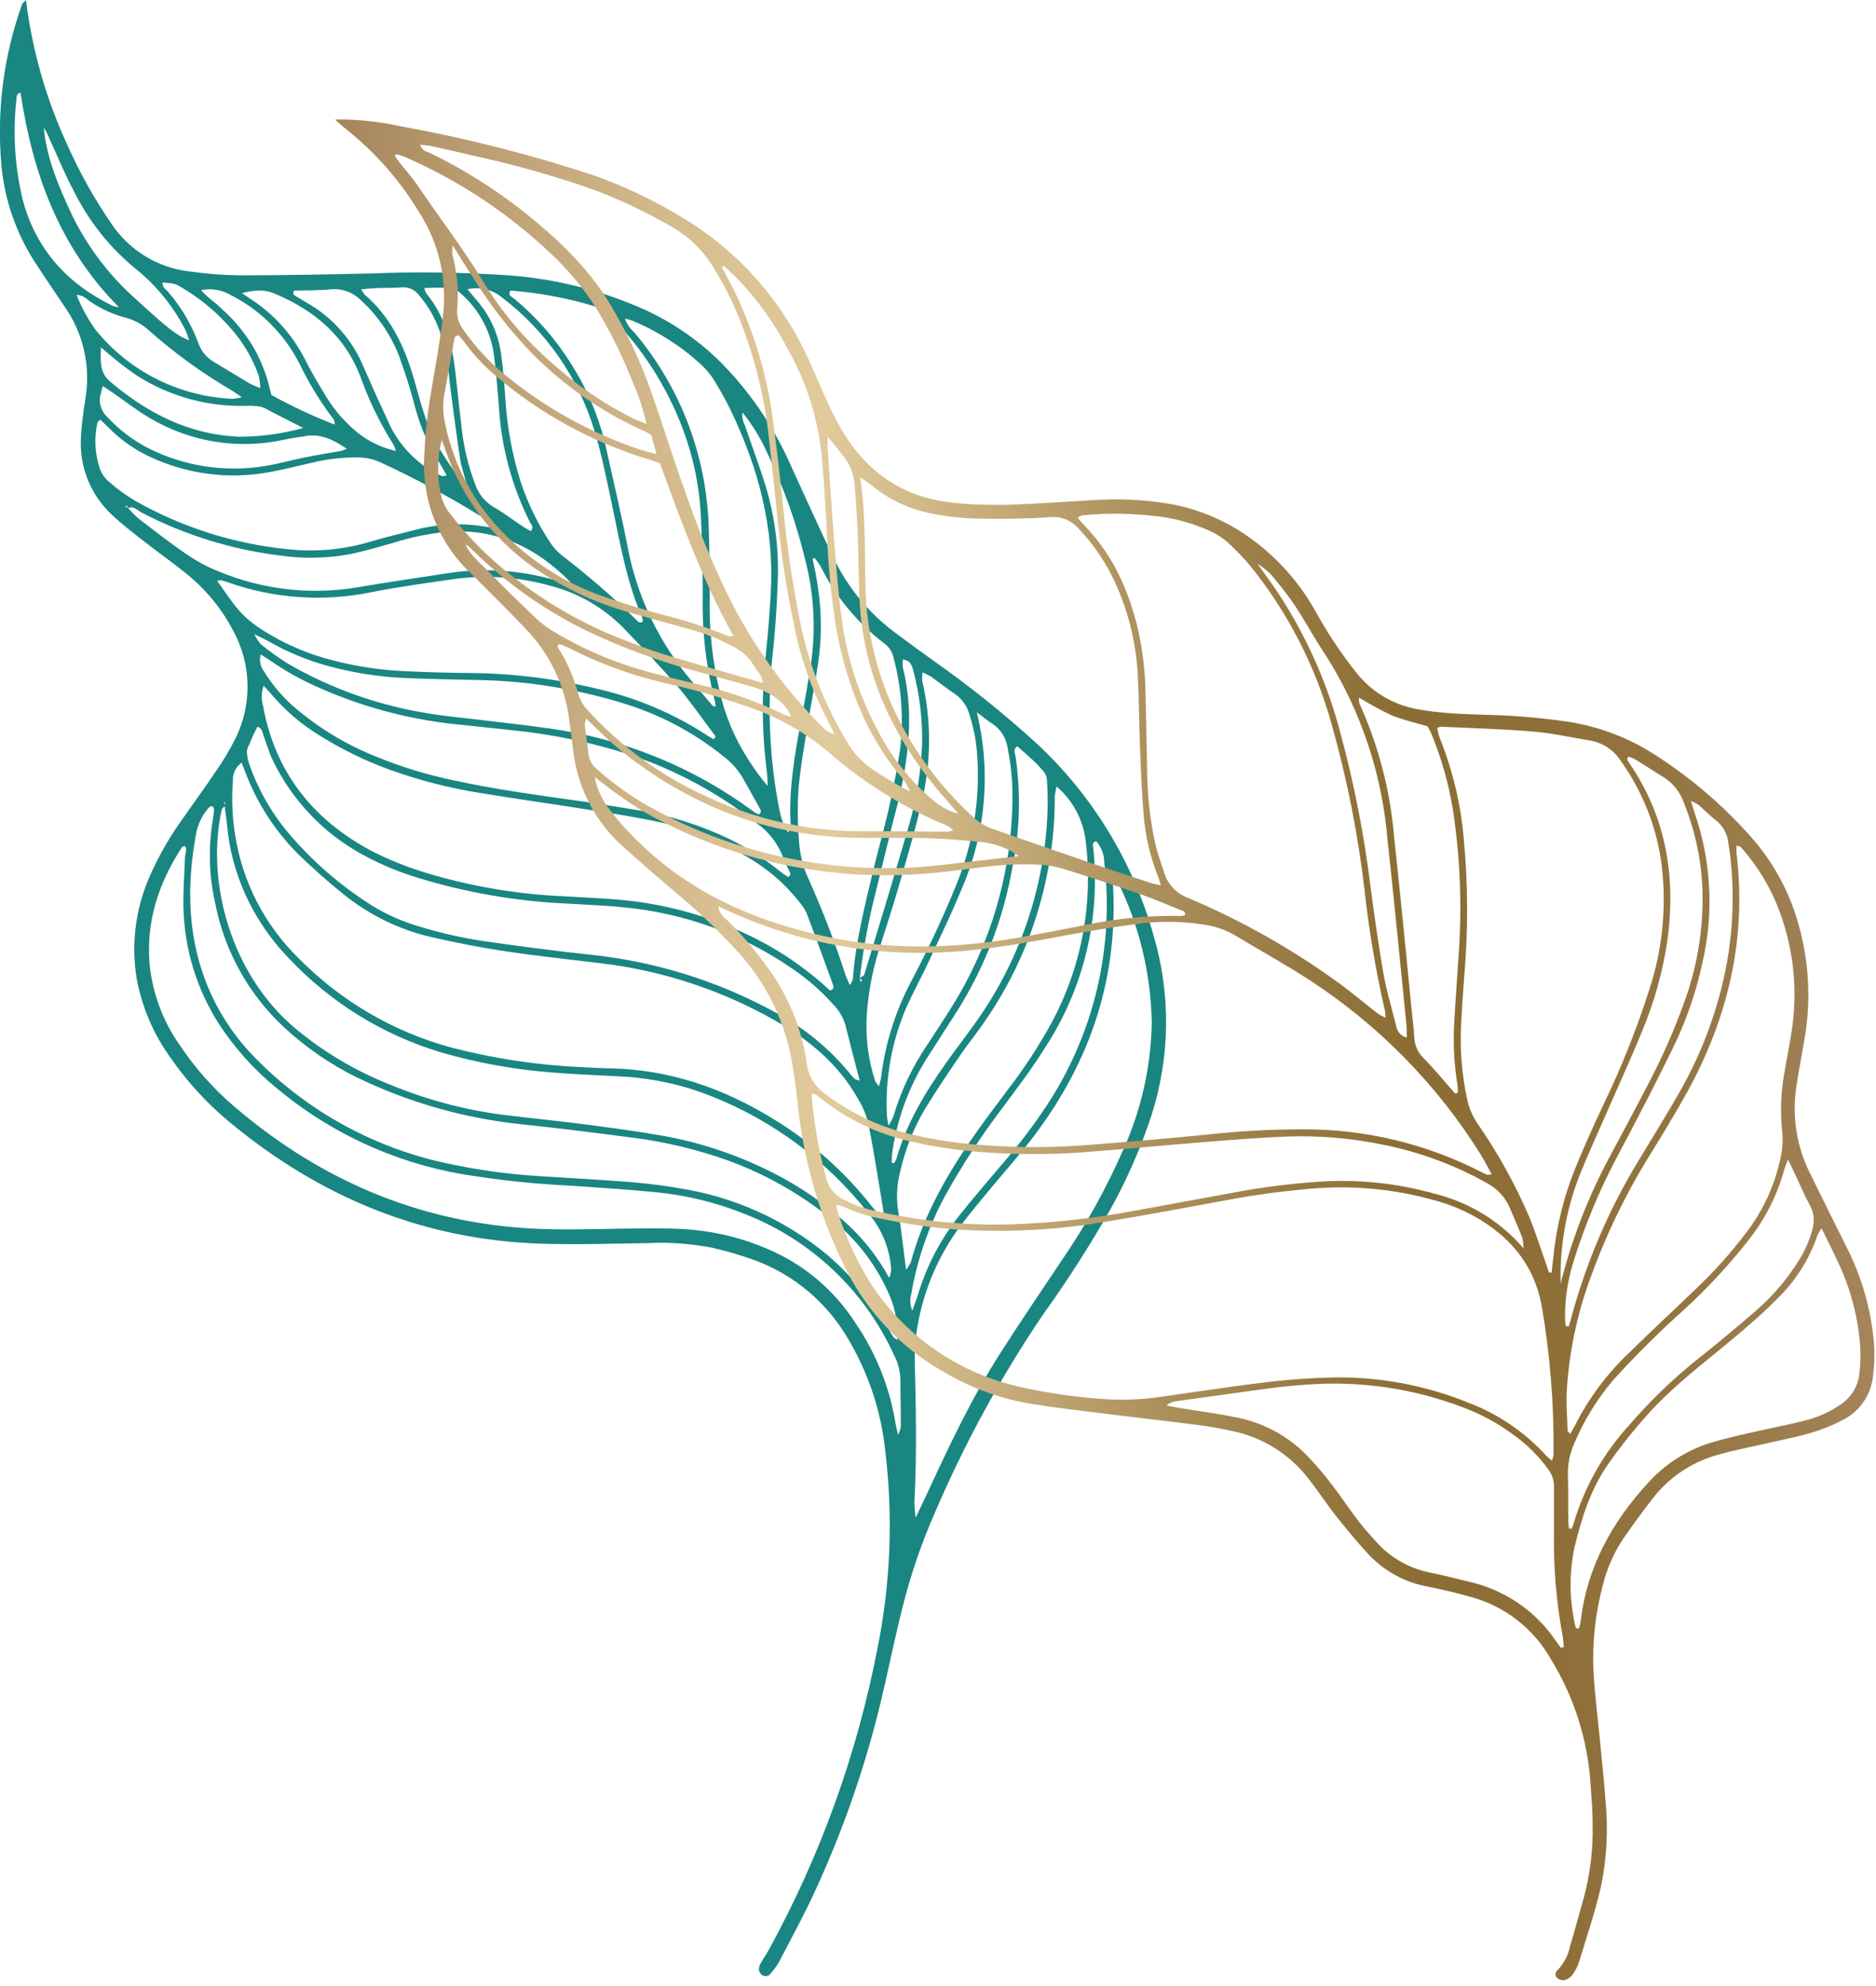 <?xml version="1.0" encoding="UTF-8"?> <svg xmlns="http://www.w3.org/2000/svg" width="294" height="311" viewBox="0 0 294 311" fill="none"> <g clip-path="url(#clip0_1216_100)"> <path d="M10.53 22.64C12.467 27.017 14.81 31.202 17.53 35.14C18.902 37.171 20.698 38.881 22.793 40.154C24.889 41.426 27.235 42.23 29.67 42.51C32.264 42.883 34.879 43.086 37.5 43.12C44.37 43.12 51.23 42.99 58.09 42.83C65.313 42.54 72.547 42.64 79.76 43.13C87.097 43.671 94.284 45.485 101 48.49C105.207 50.409 109.064 53.018 112.41 56.21C117.264 60.968 121.163 66.609 123.9 72.83C126.13 77.68 128.3 82.55 130.62 87.35C132.808 91.95 136.082 95.948 140.16 99C142.26 100.57 144.38 102.11 146.51 103.64C152.057 107.545 157.354 111.793 162.37 116.36C171.179 124.512 177.552 134.95 180.78 146.51C183.519 155.767 183.39 165.637 180.41 174.82C178.742 179.886 176.596 184.781 174 189.44C170.79 195.103 167.275 200.588 163.47 205.87C156.825 215.689 151.132 226.119 146.47 237.02C144.393 241.74 142.72 246.627 141.47 251.63C140.2 256.63 139.2 261.69 138 266.69C135.55 276.809 132.121 286.666 127.76 296.12C126.03 299.89 124.03 303.55 122.11 307.24C121.665 308.018 121.124 308.737 120.5 309.38C120.346 309.461 120.174 309.503 120 309.503C119.826 309.503 119.654 309.461 119.5 309.38C119.355 309.287 119.23 309.166 119.134 309.023C119.038 308.88 118.972 308.719 118.94 308.55C118.915 308.2 118.999 307.851 119.18 307.55C119.56 306.84 120.05 306.18 120.44 305.47C128.554 290.697 134.313 274.749 137.51 258.2C139.576 247.999 139.988 237.532 138.73 227.2C138.077 220.975 136.07 214.968 132.85 209.6C129.581 204.006 124.486 199.708 118.42 197.43C116.21 196.624 113.952 195.956 111.66 195.43C108.285 194.777 104.843 194.532 101.41 194.7C95.9 194.78 90.41 194.96 84.88 194.79C66.38 194.22 50.2 187.53 36.03 175.79C32.469 172.854 29.333 169.438 26.71 165.64C24.049 161.961 22.242 157.735 21.42 153.27C20.546 147.969 21.205 142.529 23.32 137.59C24.679 134.417 26.376 131.4 28.38 128.59C30.17 125.99 32.07 123.45 33.82 120.82C35.019 119.116 36.082 117.32 37 115.45C38.258 112.828 38.872 109.944 38.788 107.037C38.705 104.13 37.927 101.285 36.52 98.74C34.668 95.203 32.084 92.101 28.94 89.64C26.83 87.94 24.6 86.38 22.47 84.71C20.76 83.37 19.03 82.05 17.47 80.56C15.879 79.069 14.627 77.254 13.798 75.237C12.97 73.22 12.585 71.049 12.67 68.87C12.705 67.789 12.795 66.711 12.94 65.64C13.06 64.56 13.22 63.48 13.39 62.41C14.233 57.362 13.055 52.186 10.11 48C8.7 45.91 7.27 43.82 5.89 41.7C2.718 37.023 0.772 31.625 0.23 26C-0.553 17.415 0.553 8.762 3.47 0.65C3.53 0.49 3.71 0.39 4.07 0C5.034 7.836 7.214 15.475 10.53 22.64V22.64ZM135.45 152.64C137.83 144.78 140.24 136.94 142.51 129.05C143.677 124.965 144.348 120.755 144.51 116.51C144.579 112.628 144.112 108.754 143.12 105C142.92 104.2 142.65 103.44 141.5 103.29C141.445 103.718 141.445 104.152 141.5 104.58C143.15 111.14 142.5 117.65 141.09 124.14C140.72 125.81 140.25 127.46 139.84 129.14C138.893 132.987 137.947 136.84 137 140.7C135.98 144.814 135.229 148.989 134.75 153.2C134.75 153.35 134.82 153.5 134.86 153.65C134.887 153.719 134.924 153.783 134.97 153.84C134.97 153.72 135.11 153.57 135.07 153.49C135.03 153.41 134.84 153.29 134.72 153.19C134.93 153 135.38 152.87 135.45 152.64ZM19.91 79.17L19.63 79.35L20.05 79.55C20.576 80.156 21.144 80.724 21.75 81.25C24.26 83.17 26.75 85.13 29.37 86.9C30.932 87.965 32.609 88.851 34.37 89.54C41.19 92.356 48.661 93.209 55.94 92C60.57 91.2 65.22 90.55 69.86 89.82C76.044 88.832 82.375 89.329 88.33 91.27C88.588 91.347 88.853 91.404 89.12 91.44C89.18 91.44 89.26 91.38 89.33 91.35C89.4 91.32 89.41 91.14 89.33 91.11C84 85.71 77.67 82.68 69.91 83.3C67.12 83.591 64.366 84.16 61.69 85C59.43 85.65 57.17 86.31 54.87 86.79C51.219 87.465 47.483 87.535 43.81 87C36.254 86.058 28.927 83.779 22.17 80.27C21.51 79.93 20.93 79.14 20.01 79.6L19.91 79.17ZM34.71 126.94C32.28 138.32 36.25 152.47 46.03 160.86C50.528 164.658 55.615 167.697 61.09 169.86C66.777 172.221 72.753 173.819 78.86 174.61C82.99 175.11 87.13 175.52 91.25 176.05C95.37 176.58 99.32 177.11 103.32 177.79C110.296 178.978 117.019 181.345 123.2 184.79C126.677 186.747 129.918 189.095 132.86 191.79C135.459 194.203 137.648 197.023 139.34 200.14C139.501 199.759 139.612 199.359 139.67 198.95C139.485 195.679 138.239 192.558 136.12 190.06C129.658 181.836 121.122 175.481 111.39 171.65C106.838 169.851 102.019 168.817 97.13 168.59C93.53 168.39 89.91 168.26 86.31 167.96C80.554 167.506 74.859 166.474 69.31 164.88C60.145 162.176 51.862 157.086 45.31 150.13C42.272 147.014 39.838 143.362 38.13 139.36C36.779 136.193 35.926 132.837 35.6 129.41C35.5 128.33 35.33 127.26 35.19 126.19C35.236 126.036 35.273 125.879 35.3 125.72C35.3 125.72 35.19 125.65 35.13 125.62C35.13 125.82 35.22 126.02 35.27 126.22C35.06 126.4 34.77 126.65 34.71 126.94ZM141.18 223.42C141.18 220.89 141.13 218.36 141.09 215.84C141.027 214.568 140.686 213.326 140.09 212.2C135.488 202.138 127.165 194.252 116.87 190.2C112.339 188.352 107.561 187.18 102.69 186.72C98.38 186.3 94.05 186.02 89.69 185.72C83.912 185.454 78.156 184.846 72.45 183.9C61.609 182.031 51.466 177.297 43.07 170.19C39.651 167.363 36.684 164.032 34.27 160.31C30.801 154.866 28.892 148.574 28.75 142.12C28.68 139.51 28.9 136.89 28.99 134.28C28.99 133.68 29.39 133.08 28.99 132.51C28.81 132.58 28.58 132.59 28.51 132.7C24.85 138.31 22.84 144.37 23.46 151.16C23.936 155.674 25.561 159.992 28.18 163.7C30.539 167.24 33.372 170.44 36.6 173.21C50.83 185.42 67.24 192.12 86.07 192.52C91.21 192.62 96.36 192.41 101.51 192.39C103.85 192.39 106.21 192.39 108.51 192.61C112.567 192.981 116.54 193.993 120.28 195.61C125.984 198.017 130.818 202.106 134.14 207.33C137.247 211.908 139.341 217.097 140.28 222.55C140.39 223.27 140.58 223.97 140.73 224.67L140.96 224.99C140.9 224.99 140.82 224.92 140.79 224.87C140.775 224.787 140.775 224.703 140.79 224.62C140.973 224.239 141.104 223.836 141.18 223.42V223.42ZM36.5 122.34C36.283 125.137 36.397 127.95 36.84 130.72C37.976 138.102 41.487 144.912 46.84 150.12C53.421 156.795 61.654 161.605 70.7 164.06C77.341 165.789 84.145 166.818 91 167.13C92.53 167.21 94.06 167.3 95.6 167.33C104.99 167.51 113.5 170.48 121.41 175.39C127.203 178.939 132.322 183.486 136.53 188.82C136.97 189.39 137.45 189.92 137.88 190.43C138.44 190.43 138.52 190.07 138.45 189.7C137.69 185.16 137 180.6 136.11 176.08C135.775 174.666 135.215 173.315 134.45 172.08C131.38 166.64 126.74 162.79 121.39 159.79C113.026 155.053 103.804 152.024 94.26 150.88C89.26 150.27 84.2 149.74 79.2 148.99C75.36 148.42 71.55 147.66 67.76 146.81C62.536 145.624 57.665 143.227 53.54 139.81C51.54 138.21 49.67 136.55 47.81 134.81C43.668 130.997 40.471 126.272 38.47 121.01C38.31 120.6 38.15 120.19 37.87 119.45C37.414 119.775 37.05 120.212 36.81 120.717C36.57 121.223 36.464 121.782 36.5 122.34V122.34ZM41.21 110.48C43.08 120.93 49.03 128.37 58.21 133.27C60.865 134.623 63.632 135.744 66.48 136.62C73.659 138.813 81.089 140.08 88.59 140.39C91.3 140.56 94 140.66 96.7 140.89C104.374 141.505 111.851 143.632 118.7 147.15C122.241 148.964 125.555 151.193 128.57 153.79C129.11 154.25 129.63 154.73 130.08 155.13C130.75 154.92 130.66 154.56 130.54 154.23C129.18 150.49 127.83 146.75 126.42 143.04C126.11 142.386 125.713 141.777 125.24 141.23C122.936 138.316 120.082 135.883 116.84 134.07C112.643 131.556 108.057 129.758 103.27 128.75C99.48 127.94 95.64 127.33 91.81 126.75C86.19 125.85 80.55 125.08 74.94 124.15C70.3 123.392 65.738 122.217 61.31 120.64C57.466 119.264 53.779 117.484 50.31 115.33C47.274 113.517 44.569 111.2 42.31 108.48C42.05 108.16 41.74 107.88 41.31 107.4C40.956 108.391 40.922 109.468 41.21 110.48V110.48ZM144.92 234.72C148.53 226.92 152.15 219.14 156.79 211.89C159.96 206.94 163.26 202.09 166.52 197.21C170.203 191.83 173.376 186.119 176 180.15C178.851 173.861 180.383 167.054 180.5 160.15C180.36 152.462 178.526 144.899 175.13 138C175.07 137.88 174.88 137.82 174.75 137.73C174.27 138.16 174.44 138.73 174.46 139.22C175.14 154.06 170.46 167.13 161.41 178.74C159.41 181.3 157.24 183.74 155.17 186.23C153.56 188.18 151.93 190.11 150.42 192.14C147.026 196.742 144.755 202.074 143.79 207.71C143.452 209.577 143.307 211.474 143.36 213.37C143.55 220.68 143.69 227.99 143.3 235.3C143.321 236.103 143.385 236.904 143.49 237.7C144.15 236.32 144.55 235.52 144.92 234.72ZM139 202C137.126 197.967 134.396 194.391 131 191.52C125.021 186.504 118.064 182.788 110.57 180.61C106.843 179.49 103.03 178.681 99.17 178.19C93.44 177.44 87.7 176.71 81.94 176.11C72.832 175.188 63.959 172.662 55.73 168.65C51.685 166.635 47.945 164.06 44.62 161C38.991 155.807 35.172 148.949 33.72 141.43C32.754 137.186 32.625 132.794 33.34 128.5C33.43 127.97 33.5 127.43 33.54 126.89C33.529 126.713 33.485 126.54 33.41 126.38C32.98 126.1 32.78 126.45 32.55 126.7C31.556 127.889 30.91 129.328 30.68 130.86C29.2 139.12 29.41 147.25 32.8 155.08C34.542 159.067 37.01 162.696 40.08 165.78C48.126 173.964 58.373 179.636 69.58 182.11C74.612 183.225 79.725 183.934 84.87 184.23C89.2 184.52 93.53 184.73 97.87 185.07C100.66 185.29 103.45 185.57 106.21 186.07C114.852 187.356 122.974 190.992 129.69 196.58C133.536 199.886 136.783 203.831 139.29 208.24C139.52 208.63 139.75 209.01 139.99 209.39C140.186 209.564 140.393 209.724 140.61 209.87C140.781 207.15 140.225 204.434 139 202V202ZM37.68 95.87C38.667 96.913 39.783 97.827 41 98.59C44.504 100.848 48.36 102.504 52.41 103.49C56.089 104.429 59.856 104.979 63.65 105.13C67.083 105.29 70.513 105.383 73.94 105.41C80.731 105.488 87.49 106.358 94.08 108C100.075 109.419 105.777 111.872 110.93 115.25C111.22 115.45 111.53 115.6 111.81 115.77C112.42 115.37 111.95 115.1 111.81 114.89C109.91 112.37 108.11 109.75 106.06 107.36C103.41 104.28 100.59 101.36 97.77 98.42C94.596 95.165 90.586 92.85 86.18 91.73C81.206 90.332 75.994 89.991 70.88 90.73C66.68 91.34 62.47 91.92 58.3 92.73C50.733 94.309 42.877 93.766 35.6 91.16C35.273 91.043 34.939 90.947 34.6 90.87C34.52 90.87 34.42 90.87 34.05 91C35.3 92.74 36.37 94.41 37.68 95.87ZM132.44 160.37C132.04 159.158 131.354 158.06 130.44 157.17C128.566 155.084 126.439 153.24 124.11 151.68C116.255 146.26 107.134 142.96 97.63 142.1C94.63 141.79 91.51 141.69 88.45 141.5C80.677 141.117 72.982 139.774 65.54 137.5C62.613 136.619 59.782 135.446 57.09 134C50.82 130.661 45.781 125.405 42.71 119C42.13 117.78 41.77 116.46 41.29 115.2C41.11 114.73 41.14 114.12 40.37 113.81C39.856 114.711 39.422 115.654 39.07 116.63C38.867 116.928 38.74 117.272 38.7 117.63C38.7 118.255 38.798 118.876 38.99 119.47C40.337 123.414 42.39 127.081 45.05 130.29C48.95 134.936 53.572 138.924 58.74 142.1C60.915 143.386 63.243 144.394 65.67 145.1C69.3 146.217 73.016 147.033 76.78 147.54C82.05 148.28 87.34 148.98 92.63 149.54C102.566 150.58 112.204 153.552 121 158.29C125.837 160.779 130.093 164.261 133.49 168.51C133.667 168.713 133.865 168.898 134.08 169.06C134.291 169.138 134.509 169.198 134.73 169.24C133.9 166.14 133.17 163.25 132.44 160.37ZM112.05 109.89C110.668 104.546 110.022 99.039 110.13 93.52C110.13 89.28 110.03 85.03 109.84 80.79C109.612 76.176 108.671 71.626 107.05 67.3C104.548 60.584 100.633 54.483 95.57 49.41C94.943 48.752 94.158 48.267 93.29 48C88.964 46.687 84.507 45.852 80 45.51C79.55 46.32 80.25 46.51 80.6 46.79C84.08 49.681 87.077 53.107 89.48 56.94C91.871 60.687 93.647 64.792 94.74 69.1C96 74.73 97.33 80.37 98.43 86C99.703 92.504 102.389 98.649 106.3 104C107.93 106.26 109.84 108.33 111.63 110.48C111.72 110.6 111.94 110.61 112.14 110.68C112.131 110.415 112.101 110.151 112.05 109.89V109.89ZM128.22 92.23C128.785 96.076 128.785 99.984 128.22 103.83C127.76 106.83 127.22 109.7 126.72 112.64C126.14 116.3 125.46 119.95 125.13 123.64C124.97 126.342 125 129.052 125.22 131.75C125.337 133.737 125.818 135.686 126.64 137.5C128.863 142.444 130.816 147.504 132.49 152.66C132.64 153.14 132.88 153.58 133.19 154.29C133.44 153.8 133.63 153.59 133.65 153.37C134.07 147.58 135.51 141.98 136.84 136.37C137.63 133.04 138.6 129.74 139.35 126.37C140.03 123.37 140.61 120.37 141.06 117.37C141.634 112.603 141.295 107.77 140.06 103.13C139.907 102.238 139.425 101.435 138.71 100.88C134.442 97.651 130.979 93.479 128.59 88.69C128.314 88.239 128.006 87.808 127.67 87.4L127.34 87.5C127.67 89 128 90.63 128.22 92.23V92.23ZM41.42 105.23C42.613 107.152 44.067 108.898 45.74 110.42C49.693 113.888 54.216 116.645 59.11 118.57C62.956 120.136 66.935 121.351 71 122.2C77.63 123.65 84.35 124.55 91.07 125.49C94.29 125.95 97.51 126.49 100.71 127.02C104.898 127.771 108.981 129.023 112.87 130.75C116.186 132.205 119.293 134.095 122.11 136.37C122.58 136.75 123.11 137.09 123.51 137.37C124.09 136.95 123.79 136.62 123.67 136.37C123.331 135.72 123.027 135.052 122.76 134.37C121.944 132.148 120.463 130.231 118.52 128.88C112.605 124.233 105.939 120.631 98.81 118.23C92.778 116.286 86.556 114.992 80.25 114.37C77.11 114.01 73.96 113.72 70.82 113.37C63.633 112.551 56.612 110.642 50 107.71C47.34 106.561 44.801 105.15 42.42 103.5C41.93 103.16 41.42 102.87 40.85 102.5C40.722 102.963 40.707 103.45 40.806 103.919C40.905 104.389 41.116 104.828 41.42 105.2V105.23ZM75.22 80.77C70.214 77.695 65.032 74.917 59.7 72.45C58.639 71.947 57.484 71.674 56.31 71.65C53.781 71.603 51.256 71.886 48.8 72.49C46.52 73 44.24 73.6 41.93 74C35.662 75.103 29.206 74.237 23.45 71.52C21.234 70.49 19.206 69.098 17.45 67.4C16.87 66.85 16.3 66.28 15.72 65.72C15.53 65.91 15.32 66.01 15.28 66.15C14.734 68.537 14.855 71.028 15.63 73.35C15.928 74.201 16.458 74.953 17.16 75.52C18.447 76.655 19.844 77.66 21.33 78.52C28.589 82.607 36.613 85.153 44.9 86C49.216 86.493 53.587 86.126 57.76 84.92C60.26 84.17 62.81 83.57 65.35 82.92C68.857 82.028 72.513 81.882 76.08 82.49C76.43 82.55 76.79 82.58 77.14 82.62L77.4 82.22C76.67 81.73 76 81.21 75.22 80.74V80.77ZM142.72 197.77C144.54 190.95 147.89 184.87 151.81 179.08C153.73 176.24 155.81 173.51 157.87 170.76C160.523 167.329 162.897 163.69 164.97 159.88C169.496 151.331 171.313 141.607 170.18 132C169.845 128.578 168.2 125.418 165.59 123.18C165.452 123.691 165.355 124.213 165.3 124.74C165.319 128.994 164.884 133.238 164 137.4C162.352 145.394 159.125 152.979 154.51 159.71C153.2 161.66 151.71 163.48 150.38 165.42C148.5 168.18 146.63 170.96 144.89 173.8C143.149 176.772 141.875 179.992 141.11 183.35C140.54 185.448 140.428 187.644 140.78 189.79C141.26 192.62 141.55 195.49 142 198.89C142.277 198.528 142.519 198.139 142.72 197.73V197.77ZM99.35 52C103.158 56.495 106.134 61.631 108.14 67.17C109.916 72.115 110.904 77.308 111.07 82.56C111.2 86.26 111.21 89.97 111.23 93.67C111.117 98.555 111.631 103.435 112.76 108.19C113.577 111.906 115.039 115.449 117.08 118.66C118.042 120.215 119.115 121.699 120.29 123.1C120.3 122.432 120.273 121.765 120.21 121.1C119.392 114.914 119.328 108.651 120.02 102.45C120.37 99.21 120.62 95.96 120.8 92.72C121.35 82.72 118.87 73.36 114.59 64.42C113.761 62.705 112.84 61.035 111.83 59.42C111.249 58.529 110.557 57.716 109.77 57C106.623 54.13 102.998 51.832 99.06 50.21C98.694 50.086 98.32 49.989 97.94 49.92C98.218 50.726 98.705 51.443 99.35 52V52ZM74.84 47.18C76.846 49.532 78.127 52.415 78.53 55.48C78.83 57.63 79 59.79 79.16 61.95C79.409 66.551 80.232 71.103 81.61 75.5C82.723 78.859 84.281 82.054 86.24 85C86.743 85.76 87.364 86.436 88.08 87C92.149 90.127 96.032 93.49 99.71 97.07C99.93 97.29 100.16 97.66 100.71 97.41C100.725 97.185 100.704 96.959 100.65 96.74C98.28 91.31 97.26 85.52 96.05 79.74C95.2 75.68 94.39 71.59 93.21 67.62C90.715 59.246 85.624 51.881 78.67 46.59C77.928 45.97 77.052 45.532 76.111 45.309C75.17 45.087 74.191 45.087 73.25 45.31C73.93 46.11 74.39 46.64 74.84 47.18ZM144.52 106.59C146.031 113.042 145.955 119.764 144.3 126.18C143.24 130.75 141.88 135.26 140.57 139.77C139.63 142.97 138.57 146.13 137.57 149.33C136.653 152.453 136.073 155.664 135.84 158.91C135.611 162.432 136.059 165.966 137.16 169.32C137.22 169.52 137.42 169.69 137.76 170.13C137.92 169.45 138.05 169.05 138.1 168.63C138.749 163.324 140.384 158.186 142.92 153.48C145.44 148.68 147.76 143.78 149.8 138.75C152.552 132.111 153.683 124.913 153.1 117.75C152.941 115.771 152.548 113.817 151.93 111.93C151.585 110.611 150.775 109.46 149.65 108.69C148.37 107.86 147.18 106.88 145.93 105.99C145.498 105.733 145.05 105.502 144.59 105.3C144.515 105.726 144.491 106.159 144.52 106.59V106.59ZM40.86 100.9C42.197 101.976 43.593 102.977 45.04 103.9C51.707 107.763 59.018 110.389 66.62 111.65C69.62 112.19 72.71 112.43 75.76 112.81C79.17 113.23 82.58 113.59 85.98 114.08C97.596 115.647 108.63 120.118 118.06 127.08C118.279 127.237 118.509 127.378 118.75 127.5C118.843 127.515 118.937 127.515 119.03 127.5C119.48 127.09 119.09 126.68 118.92 126.34C118.06 124.75 117.15 123.19 116.27 121.61C115.503 120.38 114.512 119.305 113.35 118.44C108.619 114.622 103.182 111.774 97.35 110.06C90.164 107.866 82.711 106.672 75.2 106.51C71.41 106.43 67.61 106.37 63.82 106.21C59.766 106.056 55.742 105.456 51.82 104.42C48.398 103.521 45.11 102.176 42.04 100.42C41.52 100.12 40.95 99.87 39.86 99.33C40.135 99.888 40.47 100.415 40.86 100.9V100.9ZM150.92 138.73C149.15 143.08 147.07 147.31 145.09 151.57C144.09 153.62 143.04 155.57 142.09 157.67C139.745 163.08 138.687 168.961 139 174.85C139.055 175.34 139.135 175.828 139.24 176.31C139.526 175.872 139.773 175.41 139.98 174.93C141.187 170.844 143.029 166.973 145.44 163.46C146.73 161.46 148.02 159.53 149.26 157.53C155.407 147.639 158.667 136.226 158.67 124.58C158.672 122.142 158.427 119.709 157.94 117.32C157.85 116.512 157.582 115.734 157.155 115.042C156.728 114.35 156.152 113.762 155.47 113.32C154.8 112.91 154.2 112.39 153.08 111.56C155.304 120.613 154.547 130.142 150.92 138.73V138.73ZM143.81 202.94C145.148 198.42 147.334 194.195 150.25 190.49C152.38 187.8 154.62 185.2 156.84 182.58C159.519 179.519 161.985 176.278 164.22 172.88C171.492 161.711 174.62 148.346 173.06 135.11C173.054 133.882 172.615 132.696 171.82 131.76C171.14 131.87 171.28 132.3 171.31 132.62C172.527 143.69 169.85 154.839 163.74 164.15C161.74 167.36 159.42 170.39 157.16 173.44C153.766 177.896 150.704 182.595 148 187.5C145.447 192.296 143.684 197.472 142.78 202.83C142.567 203.639 142.637 204.497 142.98 205.26C143.34 204.25 143.61 203.6 143.81 202.94ZM123.9 129C123.6 123.44 124.58 118 125.59 112.6C126.17 109.49 126.75 106.38 127.19 103.25C127.844 98.037 127.505 92.747 126.19 87.66C124.784 81.856 122.773 76.215 120.19 70.83C119.182 68.594 117.892 66.497 116.35 64.59C116.283 65.278 116.411 65.971 116.72 66.59C117.84 69.84 119.05 73.06 120.05 76.34C121.493 81.203 122.108 86.273 121.87 91.34C121.73 95.04 121.51 98.75 121.09 102.42C120.203 110.607 120.567 118.882 122.17 126.96C122.294 127.579 122.464 128.187 122.68 128.78C122.927 129.334 123.204 129.875 123.51 130.4C123.691 129.949 123.822 129.48 123.9 129V129ZM140.5 181.45C142.1 175.79 145.13 170.87 148.5 166.15C149.81 164.31 151.2 162.53 152.5 160.69C159.709 150.839 163.777 139.041 164.17 126.84C164.22 125.3 164.17 123.76 164.08 122.23C164.069 121.785 163.927 121.353 163.67 120.99C163.092 120.282 162.467 119.614 161.8 118.99C161.02 118.26 160.21 117.58 159.41 116.87C158.73 117.42 159.07 117.97 159.14 118.41C160.01 124.237 159.84 130.172 158.64 135.94C157.244 143.901 154.31 151.513 150 158.35C148.4 160.87 146.77 163.35 145.17 165.89C142.381 170.356 140.558 175.357 139.82 180.57C139.75 181.07 139.77 181.57 139.74 182.11L140.14 182.17C140.284 181.939 140.404 181.695 140.5 181.44V181.45ZM66.78 45.91C69.65 49.39 70.78 53.51 71.32 57.91C71.67 60.86 71.96 63.82 72.32 66.78C72.637 69.924 73.374 73.011 74.51 75.96C75.027 77.413 76.04 78.638 77.37 79.42C78.93 80.31 80.37 81.42 81.87 82.42C82.3 82.7 82.76 82.94 83.2 83.19C83.68 82.6 83.29 82.19 83.1 81.88C80.195 76.149 78.516 69.876 78.17 63.46C77.96 60.85 77.75 58.25 77.42 55.66C76.928 51.951 75.118 48.543 72.32 46.06C71.975 45.711 71.559 45.441 71.1 45.268C70.64 45.095 70.149 45.024 69.66 45.06C68.66 45.06 67.66 45.06 66.48 45.11C66.55 45.387 66.65 45.655 66.78 45.91V45.91ZM68.87 72.47C67.215 69.886 65.957 67.068 65.14 64.11C64.53 61.76 63.84 59.41 63.01 57.11C61.78 53.227 59.544 49.739 56.53 47C55.926 46.395 55.197 45.929 54.393 45.637C53.589 45.345 52.731 45.233 51.88 45.31C49.94 45.51 47.96 45.46 46.08 45.52C45.76 46.2 46.22 46.29 46.48 46.45C47.4 47.03 48.35 47.54 49.25 48.13C52.666 50.368 55.337 53.575 56.92 57.34C58.18 60.24 59.477 63.117 60.81 65.97C62.37 69.562 65.131 72.5 68.62 74.28C68.862 74.399 69.113 74.499 69.37 74.58C69.584 74.561 69.796 74.518 70 74.45C69.57 73.7 69.24 73.07 68.87 72.47ZM57.18 46.17C61.09 49.54 63.24 53.94 64.7 58.78C65.81 62.49 66.63 66.33 68.58 69.78C69.66 71.65 70.92 73.42 72.12 75.22C72.455 75.565 72.824 75.876 73.22 76.15C72.75 74.32 72.22 72.97 72.06 71.58C71.47 67.65 70.97 63.71 70.46 59.78C70.222 57.064 69.692 54.382 68.88 51.78C68.152 49.734 67.05 47.842 65.63 46.2C65.333 45.802 64.942 45.484 64.491 45.275C64.041 45.065 63.546 44.971 63.05 45C61.05 45.15 58.95 45 56.6 45.33C56.773 45.623 56.967 45.904 57.18 46.17V46.17ZM61.65 69.62C59.63 66.415 57.954 63.006 56.65 59.45C54.26 52.77 49.39 48.66 43.07 46C41.51 45.35 40.32 45.34 37.92 45.9C38.39 46.23 38.73 46.49 39.09 46.71C42.839 49.088 45.87 52.441 47.86 56.41C48.86 58.41 50.04 60.35 51.21 62.28C52.544 64.425 54.235 66.325 56.21 67.9C57.935 69.226 59.928 70.161 62.05 70.64C61.947 70.289 61.814 69.947 61.65 69.62ZM47.93 68.29C46.78 68.47 45.61 68.64 44.47 68.88C37.232 70.458 29.664 69.205 23.32 65.38C21.38 64.25 19.6 62.83 17.74 61.55C17.25 61.21 16.74 60.88 16.1 60.46C15.96 61.01 15.88 61.33 15.79 61.66C15.6 62.311 15.599 63.002 15.786 63.654C15.974 64.305 16.343 64.89 16.85 65.34C18.688 67.338 20.869 68.991 23.29 70.22C28.906 73.038 35.268 74.011 41.47 73C43.61 72.66 45.7 72.06 47.82 71.63C49.68 71.26 51.55 70.96 53.41 70.63C53.732 70.539 54.046 70.422 54.35 70.28C52.28 68.9 50.33 67.9 47.93 68.29ZM42.15 64.29C41.771 64.046 41.36 63.854 40.93 63.72C40.228 63.587 39.514 63.533 38.8 63.56C32.719 63.768 26.717 62.144 21.57 58.9C20.151 57.946 18.785 56.914 17.48 55.81C17 55.43 16.55 55.01 15.82 54.39C15.73 56.58 15.61 58.39 17.28 59.79C23.15 64.74 29.68 68.1 37.53 68.4C40.91 68.397 44.274 67.936 47.53 67.03L42.15 64.29ZM36.06 61C31.553 58.343 27.311 55.263 23.39 51.8C22.339 50.808 21.051 50.102 19.65 49.75C17.554 49.2 15.577 48.268 13.82 47C13.33 46.52 12.684 46.232 12 46.19C12.767 48.141 13.775 49.989 15 51.69C17.596 54.886 20.839 57.497 24.515 59.353C28.19 61.209 32.217 62.268 36.33 62.46C36.86 62.429 37.385 62.349 37.9 62.22C37.09 61.67 36.59 61.3 36.06 61ZM52.48 66.53C52.38 66.09 52.4 65.83 52.28 65.68C50.196 62.942 48.393 60 46.9 56.9C44.537 52.274 40.761 48.523 36.12 46.19C34.727 45.373 33.078 45.109 31.5 45.45C32.263 46.265 33.1 47.008 34 47.67C34.84 48.49 35.74 49.26 36.53 50.11C37.265 50.91 37.95 51.755 38.58 52.64C39.211 53.522 39.779 54.448 40.28 55.41C40.806 56.459 41.264 57.541 41.65 58.65C42 59.65 42.23 60.73 42.54 61.87C45.745 63.638 49.066 65.188 52.48 66.51V66.53ZM3.21 14.53C2.55 14.65 2.61 15.16 2.58 15.53C1.981 20.828 2.319 26.19 3.58 31.37C5.67 39.11 10.58 44.46 17.65 47.9C17.973 48.016 18.308 48.093 18.65 48.13C9.26 38.68 5.12 27.14 3.21 14.51V14.53ZM29.09 51.77C27.217 48.045 24.567 44.765 21.32 42.15C17.254 38.838 13.944 34.696 11.61 30C10.16 27.3 9 24.44 7.72 21.66C7.49 21.079 7.202 20.523 6.86 20C7.32 24.92 9.28 29.38 11.32 33.76C13.79 38.801 17.237 43.301 21.46 47C26.16 51.32 27.7 52.57 29.64 53.31C29.494 52.784 29.311 52.269 29.09 51.77V51.77ZM26.4 45.77C28.402 48.098 29.977 50.763 31.05 53.64C31.472 54.928 32.355 56.014 33.53 56.69C35.39 57.79 37.22 58.94 39.08 60.04C39.637 60.326 40.211 60.576 40.8 60.79C40.771 60.117 40.68 59.447 40.53 58.79C39.587 56.152 38.159 53.713 36.32 51.6C34.149 49.065 31.582 46.897 28.72 45.18C27.45 44.4 27.44 44.41 25.47 44.24C25.39 45 26 45.3 26.4 45.75V45.77Z" fill="#198681"></path> <path d="M54.35 18.72C57.26 18.824 60.156 19.193 63 19.82C73.186 21.666 83.23 24.223 93.06 27.47C97.896 29.186 102.544 31.395 106.93 34.06C115.786 39.378 122.774 47.313 126.93 56.77C128.43 60.03 129.72 63.4 131.45 66.53C135.12 73.17 140.57 77.53 148.29 78.6C149.812 78.816 151.344 78.953 152.88 79.01C155.02 79.09 157.16 79.12 159.29 79.01C163.22 78.84 167.15 78.58 171.07 78.35C175.168 78.049 179.287 78.241 183.34 78.92C187.914 79.74 192.242 81.586 196 84.32C200.173 87.335 203.637 91.226 206.15 95.72C208.005 99.092 210.139 102.304 212.53 105.32C214.884 108.309 218.241 110.345 221.98 111.05C223.746 111.37 225.529 111.59 227.32 111.71C229.45 111.87 231.59 111.9 233.73 111.98C237.747 112.103 241.753 112.457 245.73 113.04C250.651 113.794 255.353 115.594 259.52 118.32C265.062 121.883 270.086 126.194 274.45 131.13C277.692 134.79 280.116 139.099 281.56 143.77C283.481 149.914 283.903 156.429 282.79 162.77C282.39 165.13 281.94 167.48 281.57 169.85C280.785 174.526 281.484 179.331 283.57 183.59C285.44 187.43 287.36 191.24 289.26 195.07C291.746 199.868 293.252 205.114 293.69 210.5C293.808 212.285 293.741 214.078 293.49 215.85C293.29 217.258 292.747 218.596 291.911 219.747C291.074 220.897 289.968 221.826 288.69 222.45C287.096 223.287 285.421 223.957 283.69 224.45C281.15 225.18 278.54 225.66 275.96 226.26C273.8 226.76 271.61 227.17 269.48 227.78C265.389 228.848 261.757 231.217 259.13 234.53C257.51 236.62 255.93 238.75 254.43 240.93C252.95 243.136 251.864 245.583 251.22 248.16C250.012 252.628 249.509 257.257 249.73 261.88C249.9 265.03 250.3 268.18 250.61 271.32C250.95 274.9 251.36 278.47 251.61 282.04C252.054 286.561 251.808 291.123 250.88 295.57C249.94 299.57 248.63 303.46 247.43 307.38C247.188 308.102 246.827 308.778 246.36 309.38C246.037 309.763 245.598 310.029 245.11 310.14C244.909 310.156 244.706 310.131 244.515 310.066C244.324 310 244.149 309.896 244 309.76C243.922 309.684 243.862 309.592 243.822 309.49C243.783 309.389 243.766 309.28 243.771 309.171C243.777 309.063 243.806 308.957 243.855 308.86C243.905 308.763 243.975 308.678 244.06 308.61C245.079 307.555 245.774 306.229 246.06 304.79C246.82 302.26 247.5 299.69 248.23 297.14C249.221 293.417 249.679 289.572 249.59 285.72C249.59 283.58 249.41 281.45 249.26 279.32C248.797 272.394 246.648 265.686 243 259.78C240.339 255.117 235.961 251.679 230.8 250.2C228.486 249.533 226.153 248.97 223.8 248.51C220.32 247.884 217.124 246.185 214.66 243.65C212.9 241.8 211.29 239.8 209.66 237.79C208.03 235.78 206.66 233.62 205.07 231.61C202.12 227.772 197.89 225.121 193.15 224.14C191.4 223.76 189.63 223.43 187.85 223.2C183.18 222.6 178.51 222.08 173.85 221.5C169.85 221 165.85 220.55 161.9 219.92C156.817 219.116 151.939 217.329 147.54 214.66C141.263 211.063 136.158 205.729 132.84 199.3C128.609 191.064 125.953 182.111 125.01 172.9C124.82 170.9 124.53 168.83 124.2 166.8C123.165 160.366 120.321 154.359 116 149.48C112.907 146.038 109.565 142.83 106 139.88C103.273 137.56 100.566 135.207 97.88 132.82C93.308 128.846 90.416 123.285 89.79 117.26C89.61 115.73 89.4 114.21 89.2 112.68C88.526 107.375 86.163 102.428 82.46 98.57C79.69 95.65 76.83 92.83 74 90C71.466 87.68 69.478 84.828 68.177 81.648C66.877 78.469 66.297 75.04 66.48 71.61C66.58 69.39 66.72 67.16 67.02 64.97C67.45 61.83 68.02 58.72 68.55 55.6C68.89 53.4 69.24 51.21 69.47 49C70.031 43.505 68.716 37.983 65.74 33.33C62.689 28.26 58.745 23.784 54.1 20.12C53.71 19.81 53.34 19.46 52.51 18.73L54.35 18.72ZM243.46 227.88C243.557 220.019 242.931 212.166 241.59 204.42C240.45 198.42 237.08 194.21 232.08 191.1C229.74 189.674 227.203 188.603 224.55 187.92C218.695 186.302 212.61 185.683 206.55 186.09C201.685 186.46 196.844 187.098 192.05 188C185.59 189.19 179.12 190.42 172.63 191.46C165.962 192.552 159.201 192.968 152.45 192.7C147.664 192.501 142.904 191.899 138.22 190.9C136.116 190.519 134.069 189.87 132.13 188.97C131.806 188.849 131.471 188.758 131.13 188.7C131.096 188.895 131.096 189.095 131.13 189.29C132.433 193.634 134.345 197.772 136.81 201.58C142.256 209.592 150.572 215.205 160.04 217.26C164.306 218.214 168.638 218.839 173 219.13C176.072 219.332 179.157 219.198 182.2 218.73C187.79 217.95 193.36 217.08 198.96 216.42C202.436 216.015 205.93 215.785 209.43 215.73C216.552 215.682 223.614 217.041 230.21 219.73C234.789 221.476 238.898 224.267 242.21 227.88C242.47 228.17 242.79 228.42 243.21 228.79C243.335 228.5 243.419 228.194 243.46 227.88V227.88ZM232.09 180.88C225.234 169.89 216.052 160.537 205.19 153.48C201.4 151.01 197.42 148.85 193.53 146.48C191.895 145.543 190.083 144.954 188.21 144.75C185.075 144.295 181.895 144.255 178.75 144.63C174.86 145.14 170.98 145.77 167.12 146.48C162.25 147.39 157.39 148.3 152.45 148.79C139.03 150.306 125.453 148.045 113.25 142.26C113.03 142.15 112.79 142.07 112.53 141.97C112.702 142.766 113.152 143.475 113.8 143.97C116.124 146.236 118.249 148.698 120.15 151.33C123.486 155.805 125.648 161.045 126.44 166.57C126.546 167.496 126.846 168.39 127.319 169.192C127.793 169.995 128.43 170.689 129.19 171.23C133.054 174.221 137.503 176.367 142.25 177.53C145.987 178.456 149.798 179.055 153.64 179.32C158.837 179.733 164.058 179.767 169.26 179.42C175.82 178.94 182.37 178.36 188.92 177.73C194.016 177.157 199.141 176.873 204.27 176.88C213.972 176.848 223.54 179.145 232.17 183.58C232.47 183.74 232.79 183.87 233.1 184C233.17 184 233.26 184 233.78 183.94C233.16 182.82 232.68 181.83 232.09 180.91V180.88ZM135.66 92.88C136.006 101.116 138.454 109.127 142.77 116.15C145.486 120.609 148.834 124.652 152.71 128.15C153.604 128.948 154.657 129.547 155.8 129.91C160.89 131.67 165.97 133.45 171.06 135.2C174.13 136.25 177.22 137.26 180.3 138.28C180.76 138.43 181.25 138.51 181.91 138.66C181.82 138.271 181.709 137.887 181.58 137.51C180.286 134.338 179.49 130.985 179.22 127.57C178.92 123.91 178.78 120.24 178.64 116.57C178.5 112.9 178.5 109.39 178.31 105.81C178.065 100.846 176.891 95.972 174.85 91.44C173.401 88.236 171.424 85.298 169 82.75C168.444 82.12 167.746 81.632 166.963 81.327C166.18 81.022 165.335 80.91 164.5 81C160.76 81.26 156.99 81.29 153.24 81.23C151.018 81.184 148.804 80.956 146.62 80.55C142.886 79.932 139.384 78.334 136.47 75.92C136.09 75.6 135.65 75.34 134.8 74.75C135.76 81.12 135.46 87 135.66 92.9V92.88ZM243.42 197.05C243.895 192.103 245.101 187.253 247 182.66C248.3 179.5 249.7 176.38 251.15 173.29C254.026 167.377 256.472 161.265 258.47 155C260.487 148.882 261.169 142.403 260.47 136C259.782 129.943 257.562 124.161 254.02 119.2C253.494 118.369 252.803 117.656 251.989 117.106C251.175 116.555 250.256 116.179 249.29 116C246.29 115.5 243.24 114.82 240.19 114.57C235.43 114.17 230.64 114.05 225.86 113.82C225.647 113.855 225.438 113.915 225.24 114C225.301 114.476 225.408 114.945 225.56 115.4C227.651 120.551 228.949 125.99 229.41 131.53C230.068 138.597 230.091 145.709 229.48 152.78C229.28 155.333 229.113 157.89 228.98 160.45C228.775 164.381 229.095 168.323 229.93 172.17C230.209 173.503 230.742 174.769 231.5 175.9C234.72 180.535 237.464 185.484 239.69 190.67C240.69 193.11 241.48 195.67 242.36 198.14C242.5 198.53 242.62 198.92 242.75 199.31H243.17C243.22 198.56 243.34 197.81 243.42 197.05ZM170 82.35C174.41 86.91 176.89 92.47 178.34 98.56C179.072 101.814 179.467 105.135 179.52 108.47C179.63 112.47 179.67 116.47 179.77 120.47C179.783 124.405 180.215 128.327 181.06 132.17C181.43 133.74 181.97 135.28 182.49 136.81C182.785 137.7 183.281 138.51 183.938 139.179C184.594 139.848 185.396 140.358 186.28 140.67C194.402 144.105 202.117 148.435 209.28 153.58C211.58 155.2 213.72 157.05 215.95 158.77C216.322 159.008 216.714 159.215 217.12 159.39C217.125 159.056 217.105 158.721 217.06 158.39C215.62 152.141 214.548 145.814 213.85 139.44C212.817 130.612 211.081 121.881 208.66 113.33C206.149 104.325 201.827 95.927 195.96 88.65C194.872 87.36 193.703 86.141 192.46 85C191.63 84.267 190.697 83.661 189.69 83.2C187.121 82.019 184.385 81.24 181.58 80.89C177.599 80.38 173.573 80.323 169.58 80.72C169.43 80.72 169.29 80.87 168.88 81.09C169.32 81.59 169.64 82 170 82.35ZM67.49 24C72.632 26.516 77.496 29.566 82 33.1C87.1 37.16 91.85 41.57 95.33 47.17C98.136 51.768 100.436 56.657 102.19 61.75C103.93 66.75 105.5 71.81 107.29 76.75C109.308 82.652 111.707 88.418 114.47 94.01C118.225 101.413 123.145 108.166 129.04 114.01C129.521 114.502 130.131 114.849 130.8 115.01C130.04 113.49 129.27 112.01 128.53 110.45C126.608 106.345 125.211 102.014 124.37 97.56C123.272 92.272 122.444 86.932 121.89 81.56C121.45 77.23 121 72.9 120.49 68.56C119.727 61.239 117.803 54.086 114.79 47.37C113.915 45.515 112.933 43.712 111.85 41.97C110.227 39.243 107.912 36.994 105.14 35.45C101.367 33.271 97.428 31.392 93.36 29.83C87.561 27.77 81.644 26.061 75.64 24.71C72.98 24.08 70.31 23.49 67.64 22.9C67.08 22.77 66.51 22.75 65.84 22.66C66.16 23.67 66.93 23.74 67.49 24ZM246.83 223.25C248.992 218.968 251.886 215.097 255.38 211.81C258.72 208.51 262.18 205.33 265.56 202.07C268.43 199.382 271.069 196.459 273.45 193.33C276.433 189.548 278.42 185.078 279.23 180.33C279.382 179.337 279.409 178.329 279.31 177.33C278.972 174.268 279.077 171.173 279.62 168.14C279.98 165.94 280.45 163.77 280.77 161.57C281.916 154.342 280.903 146.936 277.86 140.28C276.532 137.5 274.818 134.921 272.77 132.62C272.68 132.53 272.48 132.54 272.14 132.45C272.115 132.85 272.115 133.25 272.14 133.65C273.76 146.94 270.84 159.31 264.47 170.94C262.47 174.54 260.35 178.03 258.18 181.51C254.48 187.57 251.42 193.998 249.05 200.69C247.116 206.092 245.942 211.735 245.56 217.46C245.4 219.66 245.61 221.9 245.67 224.12C245.67 224.23 245.87 224.34 246.09 224.57C246.35 224.08 246.63 223.68 246.83 223.25ZM244.91 256.32C243.885 250.858 243.425 245.306 243.54 239.75C243.54 237.44 243.54 235.13 243.54 232.83C243.546 231.888 243.248 230.969 242.69 230.21C241.091 227.985 239.122 226.05 236.87 224.49C234.584 222.835 232.089 221.49 229.45 220.49C221.521 217.437 213.009 216.203 204.54 216.88C202.67 217.02 200.8 217.19 198.94 217.44C194.12 218.09 189.3 218.78 184.48 219.44C183.865 219.498 183.281 219.734 182.8 220.12C183.5 220.26 184.19 220.41 184.9 220.53C187.85 221.01 190.82 221.4 193.74 221.99C197.884 222.79 201.692 224.818 204.67 227.81C206.098 229.276 207.434 230.829 208.67 232.46C210.14 234.35 211.45 236.36 212.91 238.26C213.84 239.47 214.91 240.62 215.91 241.74C218.145 244.133 221.09 245.745 224.31 246.34C226.48 246.79 228.64 247.34 230.79 247.87C236.154 249.218 240.826 252.511 243.9 257.11L244.63 258.11L245.09 257.94C245 257.45 245 256.87 244.91 256.32V256.32ZM127.36 173.32C127.777 177.144 128.496 180.929 129.51 184.64C129.682 185.299 129.989 185.916 130.413 186.449C130.836 186.983 131.367 187.423 131.97 187.74C133.623 188.644 135.403 189.295 137.25 189.67C144.092 191.237 151.103 191.942 158.12 191.77C164.617 191.573 171.089 190.877 177.48 189.69C182.94 188.69 188.41 187.69 193.86 186.69C198.063 185.918 202.306 185.384 206.57 185.09C212.729 184.662 218.916 185.298 224.86 186.97C230.271 188.309 235.132 191.297 238.77 195.52C238.759 194.937 238.685 194.357 238.55 193.79C237.95 192.28 237.29 190.79 236.66 189.3C235.977 187.625 234.737 186.237 233.15 185.37C228.004 182.458 222.422 180.395 216.62 179.26C211.756 178.262 206.792 177.839 201.83 178C197.56 178.17 193.3 178.51 189.04 178.85C182.4 179.38 175.76 180.03 169.11 180.52C163.991 180.86 158.854 180.83 153.74 180.43C150.069 180.173 146.425 179.628 142.84 178.8C137.632 177.654 132.756 175.328 128.59 172C128.33 171.79 128.06 171.58 127.78 171.39C127.78 171.39 127.63 171.39 127.21 171.32C127.27 172.12 127.29 172.7 127.36 173.29V173.32ZM103.42 72.54C102.78 72.32 102.15 72.1 101.5 71.9C92.822 69.251 84.775 64.862 77.85 59C75.949 57.41 74.247 55.597 72.78 53.6C72.49 53.2 72.16 52.84 71.9 52.51C71.15 52.6 71.2 53.11 71.13 53.51C70.63 56.2 70.18 58.9 69.67 61.58C69.395 63.01 69.395 64.48 69.67 65.91C70.825 71.984 73.611 77.629 77.73 82.24C82.313 87.348 88.122 91.202 94.61 93.44C97.61 94.53 100.61 95.37 103.67 96.24C107.238 97.099 110.736 98.232 114.13 99.63C114.26 99.69 114.45 99.63 114.96 99.63C110.07 90.9 106.79 81.74 103.42 72.54ZM95.7 127C96.733 128.36 97.855 129.649 99.06 130.86C107.64 139.72 118.37 144.41 130.26 146.86C140.47 148.94 150.66 148.49 160.83 146.65C163.83 146.11 166.83 145.51 169.89 144.92C174.906 143.845 180.03 143.355 185.16 143.46C185.332 143.44 185.503 143.407 185.67 143.36C185.88 142.76 185.37 142.67 185.03 142.54C182.89 141.67 180.77 140.76 178.59 140.01C174.59 138.61 170.49 137.28 166.42 136.01C165.355 135.695 164.258 135.504 163.15 135.44C159.735 135.275 156.312 135.446 152.93 135.95C149.71 136.35 146.49 136.78 143.25 136.95C128.389 137.828 113.593 134.371 100.66 127C98.769 125.84 96.943 124.578 95.19 123.22C94.64 122.83 94.13 122.4 93.19 121.69C93.571 123.641 94.434 125.467 95.7 127V127ZM284.84 193.42C283.555 197.246 281.358 200.702 278.44 203.49C276.3 205.68 273.95 207.69 271.6 209.66C266.88 213.6 261.93 217.29 257.85 221.94C255.701 224.363 253.697 226.91 251.85 229.57C249.22 233.42 247.85 237.82 246.75 242.35C245.882 246.457 245.937 250.706 246.91 254.79C246.91 254.92 247.12 255.02 247.24 255.14C247.34 255.03 247.49 254.94 247.53 254.81C247.618 254.481 247.684 254.147 247.73 253.81C248.73 245.43 252.61 238.44 258.23 232.3C260.863 229.362 264.237 227.186 268 226C270.11 225.34 272.28 224.87 274.44 224.37C277.11 223.75 279.8 223.25 282.44 222.6C284.614 222.116 286.672 221.213 288.5 219.94C289.286 219.415 289.95 218.727 290.447 217.923C290.944 217.119 291.262 216.218 291.38 215.28C291.565 213.841 291.615 212.388 291.53 210.94C291.211 206.412 290.062 201.982 288.14 197.87C287.33 196.1 286.43 194.36 285.47 192.38C285.221 192.712 285.01 193.071 284.84 193.45V193.42ZM147.32 128.87C143.33 127.117 139.513 124.995 135.92 122.53C134.021 121.224 132.191 119.818 130.44 118.32C127.038 115.321 123.131 112.951 118.9 111.32C116.12 110.25 113.25 109.37 110.39 108.53C108.18 107.88 105.92 107.4 103.68 106.86C98.525 105.616 93.54 103.756 88.83 101.32C88.448 101.146 88.054 101.002 87.65 100.89C87.65 100.89 87.52 100.96 87.45 101C87.38 101.04 87.36 101.34 87.45 101.44C88.873 103.677 89.945 106.119 90.63 108.68C90.914 109.665 91.436 110.564 92.15 111.3C97.47 117.114 103.94 121.759 111.15 124.94C118.381 128.306 126.245 130.095 134.22 130.19C139 130.19 143.78 130.213 148.56 130.26C148.844 130.213 149.122 130.136 149.39 130.03C148.8 129.487 148.091 129.089 147.32 128.87V128.87ZM228.4 169.87C227.849 166.493 227.691 163.063 227.93 159.65C228.13 156.15 228.4 152.65 228.62 149.16C229.122 141.817 228.83 134.441 227.75 127.16C227.09 122.938 225.932 118.809 224.3 114.86C224.127 114.483 223.933 114.116 223.72 113.76C221.79 113.18 219.86 112.76 218.06 112.02C216.315 111.192 214.616 110.27 212.97 109.26C212.938 109.568 212.962 109.88 213.04 110.18C216.03 116.757 217.867 123.8 218.47 131C219.47 140.09 220.33 149.18 221.24 158.28C221.38 159.64 221.56 161 221.63 162.36C221.66 163.642 222.195 164.861 223.12 165.75C224.85 167.51 226.41 169.42 228.04 171.27L228.48 171.14C228.45 170.71 228.46 170.31 228.4 169.92V169.87ZM99 59.46C97.459 55.569 95.593 51.816 93.42 48.24C91.4 45.069 88.98 42.172 86.22 39.62C79.497 33.267 71.713 28.143 63.22 24.48C62.897 24.35 62.562 24.253 62.22 24.19C62.16 24.19 62.07 24.25 61.83 24.36C62.07 24.7 62.27 25.02 62.5 25.31C63.5 26.58 64.61 27.79 65.5 29.13C68.9 34.13 72.59 38.95 75.74 44.13C78.682 48.969 82.371 53.313 86.67 57C90.485 60.422 94.743 63.314 99.33 65.6C99.85 65.85 100.41 66.03 101.33 66.39C100.78 64.01 100 61.689 99 59.46V59.46ZM115.8 47.12C118.421 52.887 120.193 59.004 121.06 65.28C121.726 70.2 122.303 75.123 122.79 80.05C123.37 85.843 124.23 91.59 125.37 97.29C126.698 103.927 129.171 110.282 132.68 116.07C133.76 118.02 135.328 119.657 137.23 120.82C138.947 121.967 140.73 123.012 142.57 123.95C142.185 122.905 141.578 121.956 140.79 121.17C138.014 117.686 135.788 113.798 134.19 109.64C132.667 105.735 131.568 101.679 130.91 97.54C130.203 92.805 129.756 88.034 129.57 83.25C129.39 79.41 129.12 75.57 128.81 71.74C128.25 65.674 126.395 59.798 123.37 54.51C121.348 50.641 118.8 47.071 115.8 43.9C115.03 43.11 114.22 42.37 113.42 41.61L113.15 41.88C114.06 43.62 115 45.34 115.82 47.12H115.8ZM246.67 238.43C248.374 232.761 251.338 227.552 255.34 223.19C258.471 219.555 261.921 216.208 265.65 213.19C268.93 210.59 272.146 207.923 275.3 205.19C277.877 202.935 280.105 200.31 281.91 197.4C282.927 195.817 283.668 194.072 284.1 192.24C284.396 191.074 284.231 189.838 283.64 188.79C282.75 187.14 282.02 185.4 281.22 183.7L280.22 181.63C280.007 182.099 279.82 182.58 279.66 183.07C278.558 187.12 276.65 190.905 274.05 194.2C271.002 198.085 267.641 201.714 264 205.05C260.115 208.526 256.411 212.197 252.9 216.05C250.343 219.049 248.259 222.421 246.72 226.05C246.016 227.621 245.674 229.329 245.72 231.05C245.81 233.35 245.72 235.66 245.78 237.97C245.78 238.45 245.85 238.97 245.88 239.41H246.31C246.45 239.091 246.57 238.764 246.67 238.43V238.43ZM244.87 199.89C246.557 193.525 248.969 187.375 252.06 181.56C254.06 177.79 256.11 174.04 258.06 170.25C260.393 165.875 262.399 161.332 264.06 156.66C266.144 150.85 267.065 144.686 266.77 138.52C266.515 134.161 265.556 129.872 263.93 125.82C263.35 124.107 262.195 122.647 260.66 121.69C259.2 120.81 257.78 119.86 256.32 118.97C255.973 118.784 255.612 118.627 255.24 118.5C254.78 118.96 255.17 119.22 255.33 119.5C261.18 128.06 262.71 137.5 261.26 147.64C260.527 152.376 259.224 157.007 257.38 161.43C255.64 165.7 253.71 169.89 251.86 174.12C250.43 177.41 248.92 180.66 247.58 183.99C245.44 189.441 244.42 195.267 244.58 201.12C244.65 200.67 244.77 200.28 244.87 199.89V199.89ZM153.98 131.89C151.09 131.62 148.19 131.36 145.29 131.28C141.29 131.16 137.29 131.28 133.29 131.2C119.73 130.78 107.8 125.96 97.29 117.55C95.44 116.07 93.78 114.35 91.88 112.55C91.747 112.868 91.666 113.206 91.64 113.55C91.81 115.08 92.05 116.55 92.23 118.12C92.286 118.586 92.434 119.037 92.665 119.446C92.897 119.854 93.208 120.213 93.58 120.5C96.008 122.659 98.652 124.562 101.47 126.18C114.456 133.475 129.291 136.815 144.15 135.79C146.7 135.61 149.24 135.27 151.79 134.99C154.34 134.71 157.04 134.39 159.67 134.09C157.995 132.892 156.045 132.135 154 131.89H153.98ZM246.2 206.55C248.57 197.7 252.207 189.239 257 181.43C259.12 177.92 261.29 174.43 263.31 170.87C266.481 165.29 268.8 159.266 270.19 153C271.541 146.89 271.879 140.6 271.19 134.38C271.11 133.61 270.96 132.86 270.87 132.09C270.809 131.366 270.595 130.663 270.242 130.029C269.888 129.394 269.403 128.842 268.82 128.41C267.87 127.68 267.05 126.8 266.14 126.02C265.78 125.795 265.398 125.608 265 125.46C265.26 126.31 265.42 126.85 265.6 127.38C268.177 134.866 268.603 142.924 266.83 150.64C265.838 155.333 264.266 159.885 262.15 164.19C259.38 169.88 256.46 175.49 253.49 181.07C250.677 186.355 248.367 191.893 246.59 197.61C245.69 200.47 245.242 203.452 245.26 206.45C245.26 206.86 245.34 207.27 245.38 207.67L245.82 207.76C246 207.34 246.1 207 246.2 206.55V206.55ZM69.31 78.26C69.617 79.144 70.089 79.962 70.7 80.67C73.47 84.257 76.69 87.473 80.28 90.24C85.241 94.171 90.736 97.377 96.6 99.76C99.13 100.76 101.69 101.76 104.3 102.57C109.3 104.08 114.3 105.45 119.6 106.97C119.509 106.585 119.382 106.21 119.22 105.85C118.87 105.26 118.42 104.73 118.08 104.14C117.31 102.9 116.204 101.905 114.89 101.27C112.789 100.123 110.56 99.227 108.25 98.6C105.25 97.75 102.15 96.93 99.11 96.06C94.157 94.712 89.437 92.621 85.11 89.86C77.898 85.295 72.475 78.389 69.75 70.3C69.59 69.82 69.41 69.36 69.23 68.89C68.441 71.967 68.468 75.197 69.31 78.26V78.26ZM220.41 160.52C219.41 150.74 218.49 140.95 217.41 131.18C216.913 125.465 215.645 119.844 213.64 114.47C212.066 110.222 210.034 106.158 207.58 102.35C205.91 99.86 204.51 97.21 202.85 94.72C201.684 93.035 200.425 91.415 199.08 89.87C198.465 89.284 197.795 88.758 197.08 88.3C198.38 90.14 199.38 91.5 200.32 92.9C204.686 99.555 207.955 106.868 210 114.56C212.185 122.581 213.79 130.748 214.8 139C215.4 143.48 216.02 148 216.8 152.43C217.29 155.2 218.1 157.91 218.8 160.65C218.855 161.093 219.045 161.509 219.343 161.842C219.642 162.174 220.035 162.407 220.47 162.51C220.43 161.67 220.47 161.09 220.41 160.52ZM102.06 68.12C101.73 67.93 101.53 67.77 101.3 67.67C94.642 64.747 88.594 60.598 83.47 55.44C79.904 51.764 76.748 47.71 74.06 43.35C73.06 41.86 72.15 40.35 70.97 38.46C70.881 38.901 70.851 39.351 70.88 39.8C71.644 42.609 71.905 45.53 71.65 48.43C71.565 49.531 71.873 50.626 72.52 51.52C74.556 54.475 77.035 57.099 79.87 59.3C86.02 64.21 92.991 67.991 100.46 70.47C101.09 70.69 101.75 70.82 102.9 71.13C102.53 69.8 102.29 68.93 102.06 68.12ZM146.52 123.18C139.8 114.98 135.52 105.72 134.78 95.04C134.53 91.38 134.58 87.69 134.43 84.04C134.33 81.48 134.176 78.923 133.97 76.37C133.911 74.378 133.141 72.473 131.8 71C131.147 70.099 130.446 69.235 129.7 68.41C129.7 69.18 129.7 69.57 129.7 69.96C130.02 74.74 130.32 79.51 130.7 84.28C131.03 88.36 131.32 92.46 131.86 96.52C132.645 102.826 134.599 108.93 137.62 114.52C139.743 118.634 142.651 122.293 146.18 125.29C147.322 126.315 148.694 127.049 150.18 127.43C148.75 125.75 147.6 124.5 146.52 123.18ZM123.79 111.73C122.34 109.28 120.02 108.13 117.39 107.41L109.49 105.23C103.206 103.581 97.1 101.317 91.26 98.47C84.695 95.153 78.7 90.812 73.5 85.61C73.328 85.473 73.14 85.359 72.94 85.27C73.83 87.13 75.37 88.27 76.66 89.61C78.9 91.95 81.24 94.2 83.58 96.44C84.43 97.273 85.362 98.02 86.36 98.67C91.248 101.663 96.552 103.917 102.1 105.36C104.49 106.01 106.91 106.58 109.31 107.16C114.063 108.233 118.674 109.857 123.05 112C123.35 112.102 123.658 112.182 123.97 112.24C123.918 112.067 123.858 111.897 123.79 111.73V111.73Z" fill="url(#paint0_linear_1216_100)"></path> </g> <defs> <linearGradient id="paint0_linear_1216_100" x1="55.441" y1="167.035" x2="291.811" y2="162.308" gradientUnits="userSpaceOnUse"> <stop stop-color="#A5845A"></stop> <stop offset="0.09" stop-color="#BA9D71"></stop> <stop offset="0.24" stop-color="#D8BF91"></stop> <stop offset="0.32" stop-color="#E1CA9B"></stop> <stop offset="0.5" stop-color="#B39864"></stop> <stop offset="0.63" stop-color="#967941"></stop> <stop offset="0.7" stop-color="#8B6D34"></stop> <stop offset="0.79" stop-color="#8E6F38"></stop> <stop offset="0.89" stop-color="#967744"></stop> <stop offset="0.99" stop-color="#A38358"></stop> <stop offset="1" stop-color="#A5845A"></stop> </linearGradient> <clipPath id="clip0_1216_100"> <rect width="293.76" height="310.2" fill="white"></rect> </clipPath> </defs> </svg> 